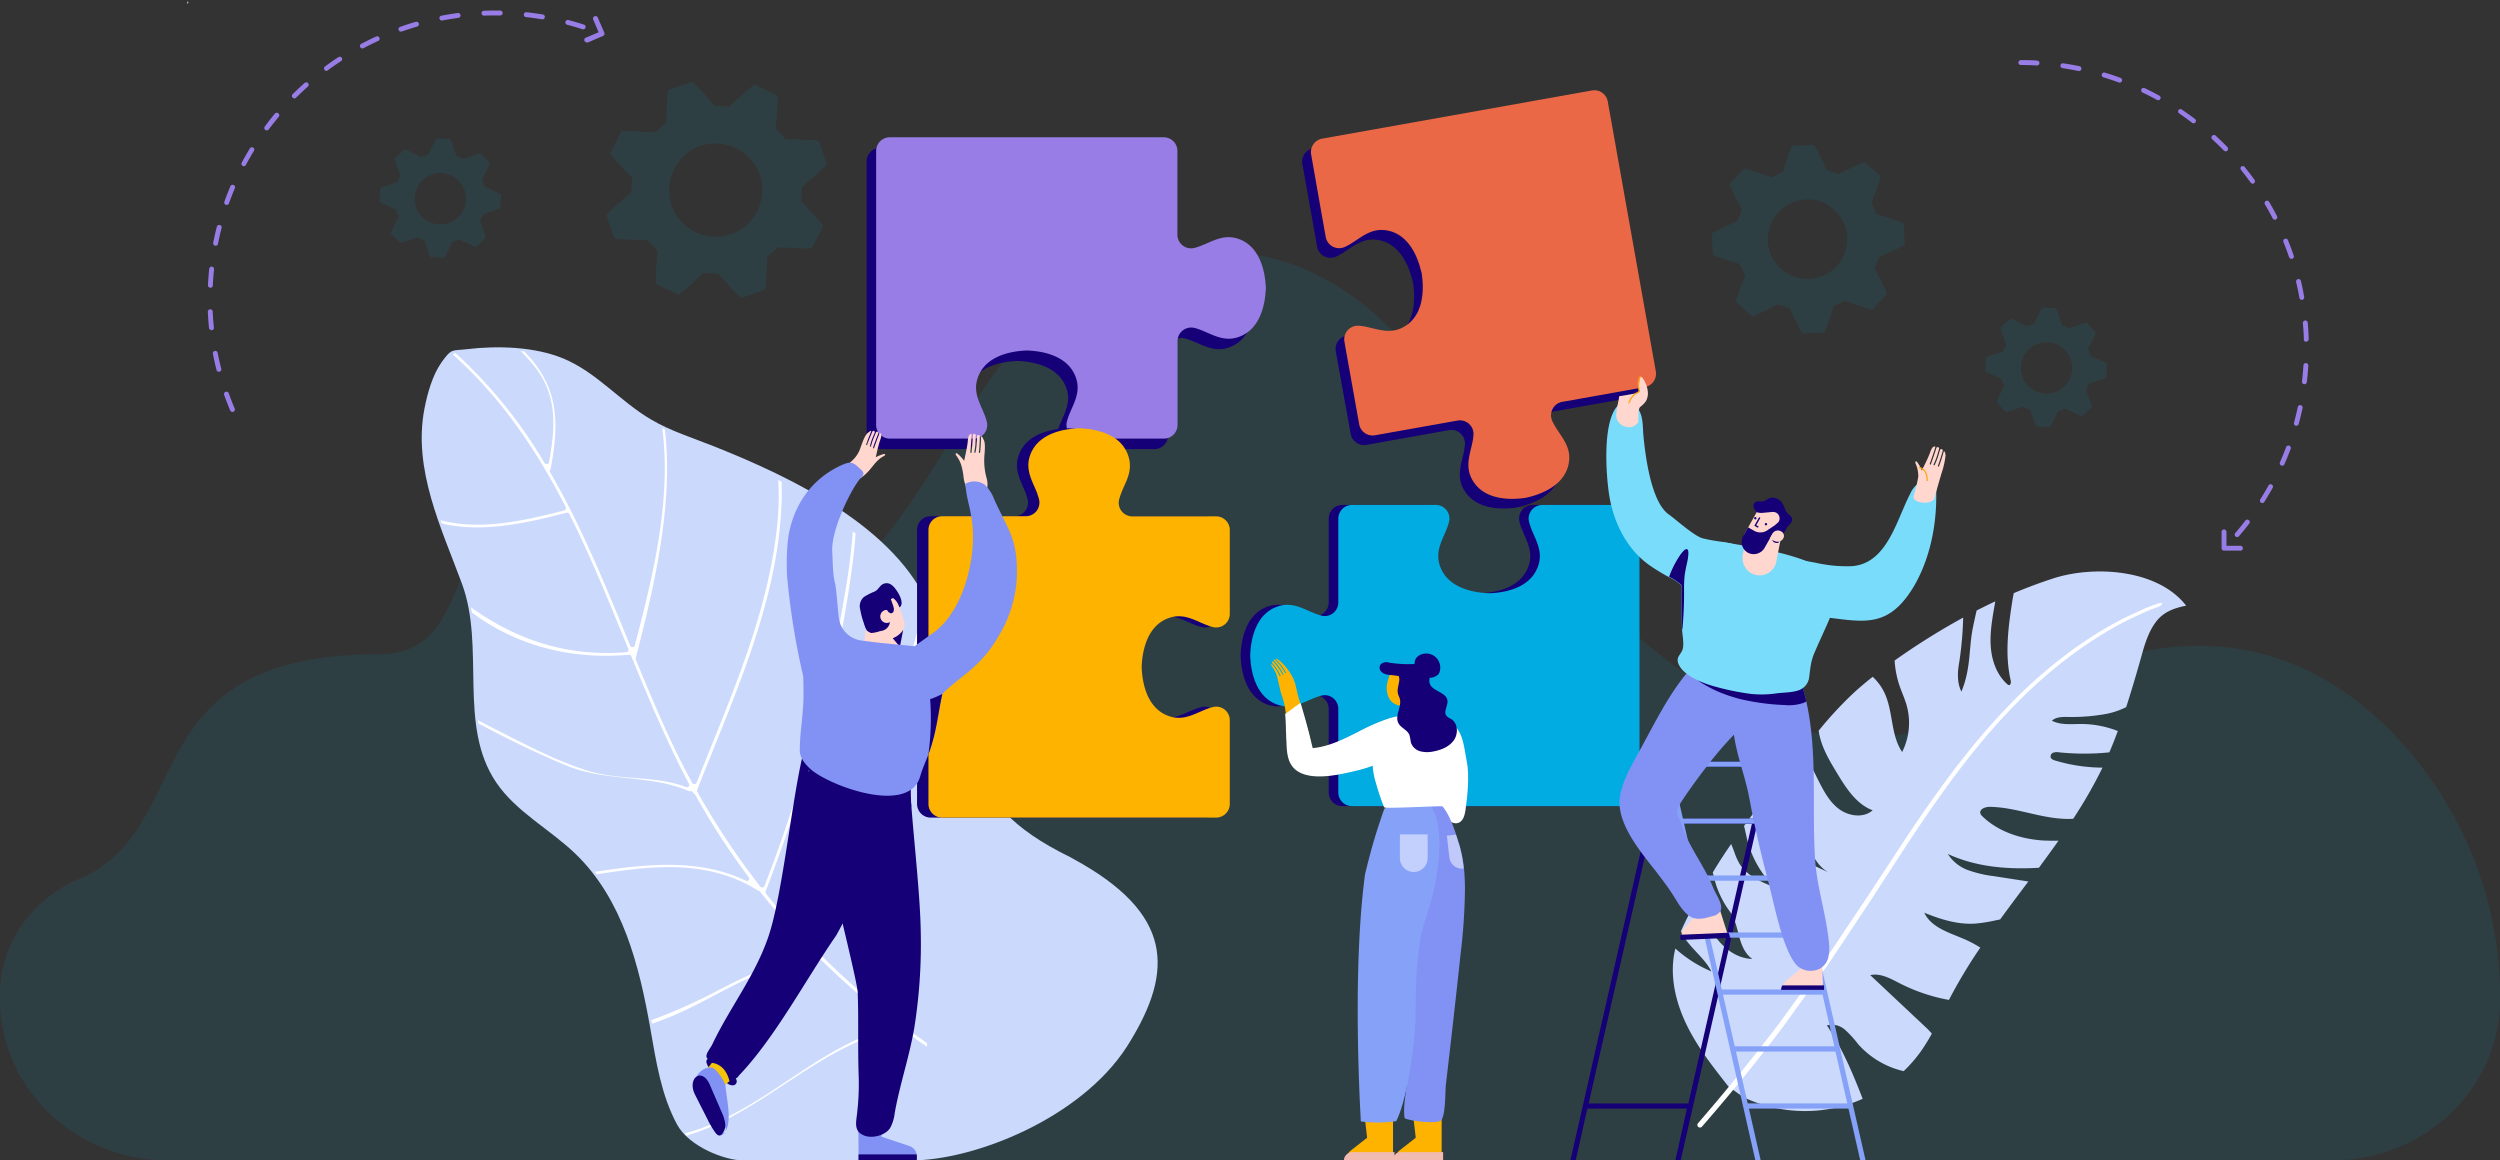 <svg id="Layer_1" data-name="Layer 1" xmlns="http://www.w3.org/2000/svg" viewBox="0 0 767 356"><rect x="0" y="0" width="767" height="356" fill="#333333" stroke="none"/><defs><style>.cls-1,.cls-20,.cls-21{fill:#00abe1;}.cls-1{opacity:0.1;}.cls-2{fill:#cad9fc;}.cls-3{fill:#fff;}.cls-4{fill:#ffd7cf;}.cls-5{fill:#150077;}.cls-6{fill:#eb6846;}.cls-7{fill:#987de6;}.cls-8{fill:#00ace2;}.cls-9{fill:#fdb300;}.cls-10{fill:#f2bbb1;}.cls-11{fill:#8292f4;}.cls-12{fill:#86a2f8;}.cls-13{opacity:0.53;}.cls-14{fill:#faf8ff;}.cls-15{fill:#7adcfb;}.cls-16{fill:#ffa300;}.cls-17{fill:#f6c50a;}.cls-18{fill:#a1dcff;}.cls-19,.cls-21{opacity:0.1;}</style></defs><title>bottom2</title><path class="cls-1" d="M653.35,200.72c-29.64,6.94-56.3,27.76-86.47,25.55-34.27-2.51-66.41-29.21-91.11-58C450.17,138.36,423.43,56.86,345,81.79c-37.12,11.81-50.68,56.57-76.28,86.44C244,197.06,199,154,164.74,156.53c-30.17,2.21-17.89,44.19-48.4,44.19C40,200.72,61,254.07,24.39,269.63,9.66,275.9-.09,289.64,0,305.12v1.29C0,333.8,23.06,356,51.56,356H715.44c28.5,0,51.61-22.2,51.61-49.59h0a116.37,116.37,0,0,0-32.63-81.08C716,206.26,689.88,192.17,653.35,200.72Z"/><g id="_编组_" data-name="&lt;编组&gt;"><path class="cls-2" d="M629.93,177.46q-6.15,2-12.1,4.51c-.24,1.12-.43,2.25-.6,3.36-1.18,7.76-2.12,15.76-.35,23.41.14.61,0,1.55-.6,1.44a1,1,0,0,1-.42-.24c-3.17-2.8-4.72-7.07-5.07-11.28s.37-8.43,1.09-12.6l.27-1.56q-2.88,1.35-5.73,2.81c-.38,1.69-.76,3.39-1.11,5.09-1.36,6.57-.54,12.51-3.55,19.79-1.35-2.69-1.22-5.89-.69-8.86a106.56,106.56,0,0,0,1.23-13.85,213.23,213.23,0,0,0-20.64,12.89l-.39.28a29.77,29.77,0,0,0,1.55,7.87c.66,1.92,1.53,3.78,2.1,5.74a20,20,0,0,1-1.34,14.46c-3.48-5.15-2.74-12.09-5.25-17.79a16.39,16.39,0,0,0-3.78-5.29c-2.19,1.72-4.33,3.52-6.36,5.43A118.57,118.57,0,0,0,558,224.13c0,.1,0,.2,0,.3.73,4.69,3.24,8.87,5.7,12.92,2.75,4.54,5.86,9.38,10.83,11.25-2.88,2.54-7.58,1.79-10.6-.6s-4.75-6-6.48-9.41a50.2,50.2,0,0,0-4.73-8l-.19.23c-3.47,4.37-7,8.78-10.5,13.27a27.38,27.38,0,0,0,4.15,5.84c1.89,2,4.18,3.54,5.9,5.65,3.18,3.92,4.4,9.67,8.86,12-4.3-1.88-8.75-3.87-11.81-7.44a50,50,0,0,1-4.41-7A43.06,43.06,0,0,0,540,246.8c-1.67,2.18-3.32,4.38-4.93,6.6.36,1.34.62,2.74.94,4.08a31.25,31.25,0,0,0,8.41,14.74c-4.12-1.64-8.54-3.53-10.81-7.34a19.71,19.71,0,0,1-1.48-3.36c-.33-.86-.65-1.73-1-2.59q-3,4.31-5.65,8.74c.1.36.19.73.28,1.09a29.11,29.11,0,0,0,3.73,9.12c.64,1,1.36,1.89,1.92,2.91,1.21,2.2,1.64,4.73,2.34,7.14s1.79,4.87,3.87,6.27c-5.6-.13-10.36-4.47-12.93-9.46a43.05,43.05,0,0,1-3.32-9.82l-.31.57a78.81,78.81,0,0,0-5.34,10.22c2,4.63,7,7.74,9.34,12.33A39,39,0,0,1,514,291c-.17.69-.31,1.38-.43,2.08-1.18,7.39.75,15,4.08,21.73s8,12.65,12.63,18.53l.65.46,3.9,2.79a44.16,44.16,0,0,0,30,2.88,44.65,44.65,0,0,0,6.63-2.35l-.3-.79c-2.92-7.54-6.14-15-10.66-21.74a6.07,6.07,0,0,1,5.55,1.34,32.28,32.28,0,0,1,4,4.39,26.68,26.68,0,0,0,14,8.31,42.43,42.43,0,0,0,5.5-6.4,56.17,56.17,0,0,0,3.14-5.12,25.88,25.88,0,0,0-2.13-2.19l-16.77-15.75c3.15-.7,6.26,1.08,9.14,2.56a54.91,54.91,0,0,0,15,5.05l.2-.39a155.52,155.52,0,0,1,9.43-15.66,34.22,34.22,0,0,0-4.62-2.48c-4.7-2.07-10.4-3.58-12.57-8.23,4.91,2,10.11,3.65,15.4,3.35a43,43,0,0,0,6.07-.92l1.8-.37c2.84-3.9,5.75-7.77,8.66-11.64l-10.49-1.62a36.66,36.66,0,0,1-8-1.86A12.29,12.29,0,0,1,597.6,262c8.64,4,18.36,4.8,27.94,4.23,2-2.75,4.06-5.51,6-8.31-1.52.05-3,0-4.58-.05-6.84-.43-13.79-2.62-18.72-7.38a2.18,2.18,0,0,1-.67-.95c-.34-1.29,1.49-2,2.82-2,7.69.07,15.05,3.31,22.73,3.67a28.62,28.62,0,0,0,2.93,0,141.33,141.33,0,0,0,9-15.7,51.38,51.38,0,0,1-14.57-2.19c-.55-.17-1.17-.41-1.34-1a1.24,1.24,0,0,1,.83-1.41,3.68,3.68,0,0,1,1.78-.09,76.21,76.21,0,0,0,15.4,0c.93-2.16,1.78-4.34,2.6-6.54a31,31,0,0,0-11.13-2.16c-3.08,0-6.36.4-9.09-1,1.12-1.08,2.85-1.16,4.41-1.17a59,59,0,0,0,12.67-1,25.09,25.09,0,0,0,5.7-2c1.68-5.16,3.19-10.37,4.67-15.58,1-3.66,2.12-7.41,4.38-10.47s5.4-4.25,8.95-5l.4-.08C662,174.57,642.45,173.41,629.93,177.46Z"/><path class="cls-3" d="M538.48,326.08q4.24-5.32,8.35-10.78l8-11.06,4-5.53,2-2.76,1.89-2.84,7.56-11.37,3.78-5.68,3.71-5.74,7.46-11.45c10-15.2,20.64-30.17,33.49-43.16a142.8,142.8,0,0,1,20.88-17.62A118.92,118.92,0,0,1,651.32,191c2-1.06,4.11-2,6.17-2.94,1-.47,2.08-.94,3.15-1.33s2.25-.61,2.8-1.61a2,2,0,0,0-.77-.12,40.69,40.69,0,0,0-6.32,2.46c-2.06.95-4.15,1.86-6.15,2.94a121,121,0,0,0-11.65,7.05A144.59,144.59,0,0,0,617.74,215c-12.82,12.9-23.46,27.75-33.51,42.88l-7.48,11.4L573,275l-3.8,5.67L561.63,292l-1.9,2.84-2,2.76-4,5.53-8,11q-4.14,5.43-8.39,10.77-8,10-16.39,19.71a.79.79,0,0,0,.07,1.12h0a.81.81,0,0,0,1.14-.07Q530.49,336.09,538.48,326.08Z"/></g><path class="cls-2" d="M329.42,263.57c-.28-.17-.57-.34-.87-.49C290.83,244.6,303,229,285.19,186.42,275,162,243.7,146.73,218.91,136.88c-6.45-2.56-13.15-4.65-19.1-8.13-9.54-5.59-16.8-14.57-27.07-18.8-8.74-3.61-20.16-3.94-29.5-2.82-4.67.56-4.61-.39-7.76,4-2.82,4-4.35,9.58-5.26,14.25-3.6,18.6,5.17,36.57,11.5,53.68,7.27,19.63-1.34,43.51,10.52,61,6.08,9,16.43,14.31,24.31,21.89,14.51,14,19.6,34.34,23,53.76,1.76,10,3.3,20.28,8.18,29.31,3.61,6.67,14.49,11,20.32,11h51.42c19.56,0,52-12.94,66.15-34.75.36-.58.73-1.15,1.09-1.74C359.9,297.92,360.14,280.33,329.42,263.57Z"/><path class="cls-3" d="M270.19,309.19s0-.08,0-.12c-5.37-21.31-1.86-44.23,1.23-64.45a453.35,453.35,0,0,1,12.95-58.09l-.66-.86a455.44,455.44,0,0,0-13.19,59c-3,19.35-6.32,41.28-1.82,61.91a.72.72,0,0,1-.35.77.81.81,0,0,1-.88-.08A229.45,229.45,0,0,1,235,274.15a.69.69,0,0,1-.11-.69c13.9-36,23-70.49,26.93-102.63.27-2.18.49-4.52.68-7.15l-.85-.69c-.31,4.42-.86,9.17-1.67,14.48a460.27,460.27,0,0,1-25.43,94.33.74.74,0,0,1-.59.47.79.79,0,0,1-.71-.28,229.39,229.39,0,0,1-19.34-29.11.72.72,0,0,1,0-.59c1.68-4.28,3.44-8.64,5.14-12.86,9.82-24.32,20-49.46,20.76-75.93.05-1.76,0-3.62,0-5.66l-.12-.06-.92-.54a90.61,90.61,0,0,1-.2,12.58C236.35,184,227.09,207,218.13,229.15q-2.22,5.47-4.39,10.95a.78.78,0,0,1-.66.46.75.75,0,0,1-.71-.38c-2.25-4.15-4.05-7.66-5.64-11-4.22-8.88-8.11-18.16-11.68-26.86a.64.64,0,0,1,0-.43c5.75-22.14,11.64-47.63,8.93-70.16l-.81-.38c3,22.68-3.3,47-8.4,66.63a.76.76,0,0,1-.68.55.75.75,0,0,1-.75-.45l-.64-1.55c-7.11-17.37-14.46-35.34-23.94-51.67a.69.69,0,0,1,.08-.81.48.48,0,0,0,.11-.21c2.78-14.7,2.34-25.33-8.09-36-.38,0-.76-.1-1.13-.13a52.93,52.93,0,0,1,4.94,5.61c6.61,8.91,5.48,18.94,3.77,28.46a.73.73,0,0,1-.61.58.77.77,0,0,1-.78-.35,145.49,145.49,0,0,0-27.12-33.51.48.48,0,0,0-.51-.12.58.58,0,0,0-.41.34s0,.08.11.2c13.32,12,24.28,26.84,34.47,46.67a.66.66,0,0,1,0,.61.74.74,0,0,1-.48.4c-12.63,3.27-25.92,6.18-37.92,3l.33,1c12.25,3,26.16-.14,38.26-3.29a.77.77,0,0,1,.88.39c6.39,12.72,11.91,26.22,17.24,39.27l.87,2.14a.66.66,0,0,1-.06.64.76.76,0,0,1-.57.34c-17.15,1.38-32.76-3.12-47.66-13.78.1.53.19,1.06.28,1.61,1,.71,1.79,1.29,2.59,1.83,13,8.77,28.71,12.62,45.57,11.14a.74.74,0,0,1,.76.45c5.14,12.54,10.7,25.82,17.23,38.26l.24.44.25.44a.7.7,0,0,1-.12.81.77.77,0,0,1-.83.18c-5-1.93-10.48-2.37-15.75-2.79-4.76-.38-9.67-.77-14.41-2.24-8.35-2.59-16.42-6.68-24.23-10.63l-3.13-1.59c-2.14-1.07-4.25-2.18-6.3-3.28l.12,1,.68.36c9.72,5.17,18.41,9.31,26.58,12.66,5.87,2.41,12.23,3.09,18.37,3.75,6.39.68,13,1.38,19.06,4.05a.34.34,0,0,0,.24,0,.83.83,0,0,1,.58,0,.71.71,0,0,1,.38.42.45.45,0,0,0,.25.24.8.8,0,0,1,.36.32,218.89,218.89,0,0,0,16.46,25.4.68.68,0,0,1,0,.88.78.78,0,0,1-.9.18c-14.8-7.14-31.46-4.93-46.3-2.74l.6.78c15.75-2.41,33.54-5,49.47,5a.47.47,0,0,0,.17.06.75.75,0,0,1,.44.27,227.13,227.13,0,0,0,17,19.08.69.69,0,0,1,.15.76.74.74,0,0,1-.65.45c-10.7.67-20,5.1-28.58,9.58A175.73,175.73,0,0,1,199.82,313c.07.36.13.72.2,1.08,2.44-.85,4.64-1.69,6.68-2.56,4.24-1.81,8.43-4,12.48-6.13,9.93-5.22,20.2-10.61,32.23-10.8l.1,0a.77.77,0,0,1,.7.19,233.61,233.61,0,0,0,22,19,.69.69,0,0,1,.27.71.74.74,0,0,1-.54.55c-12,2.95-22.14,9.73-32,16.28-8.71,5.8-17.71,11.8-28,15.24-1.2.4-2.46.78-3.83,1.15l.47.72c11.14-3.29,20.85-9.68,30.25-15.87,10.62-7,21.61-14.22,34.73-17.06l.11-.06a.82.82,0,0,1,.8.07c2.53,1.88,5.19,3.76,7.92,5.61V320c-4.94-3.39-9.64-6.87-14-10.35A.81.81,0,0,1,270.19,309.19Z"/><path class="cls-4" d="M114.74,209.25v0Z"/><path class="cls-4" d="M57.48,1.77h0Z"/><path class="cls-4" d="M57.51.45a.31.31,0,0,1,.27.37.31.31,0,0,1-.34.26Z"/><path class="cls-5" d="M505.37,116.84a4.2,4.2,0,0,1-3.39,4.88l-18.74,3.34-6.54,1.17a4.18,4.18,0,0,0-3.14,5.73c1.73,4,5.72,7.09,5.23,12.23-.65,6.83-7.21,10.15-13.27,11.46l-.34.07c-6.14.86-13.44,0-16.42-6.17-2.24-4.65.44-9,.69-13.29a4.18,4.18,0,0,0-4.94-4.29L438,133.14l-18.74,3.35a4.21,4.21,0,0,1-4.87-3.4L411,114.35l-1.17-6.54a4.18,4.18,0,0,1,4.29-4.93c4.34.24,8.64,2.92,13.28.68,6.24-3,7.05-10.42,6.15-16.59.07.33.13.65.19,1l-.35-2c.06.32.11.65.16,1-1.29-6.1-4.61-12.78-11.51-13.44-5.13-.49-8.24,3.51-12.22,5.24a4.19,4.19,0,0,1-5.74-3.15l-1.16-6.54-3.35-18.74a4.21,4.21,0,0,1,3.4-4.87L485.73,30.7a4.22,4.22,0,0,1,4.88,3.4Z"/><path class="cls-6" d="M508,113.9a4.19,4.19,0,0,1-3.4,4.87l-18.73,3.35-6.54,1.16a4.19,4.19,0,0,0-3.15,5.74c1.73,4,5.73,7.09,5.24,12.22-.66,6.83-7.21,10.16-13.27,11.47a2,2,0,0,1-.35.06c-6.14.86-13.43,0-16.41-6.17-2.24-4.64.44-8.94.68-13.28a4.18,4.18,0,0,0-4.93-4.29l-6.54,1.17-18.74,3.34a4.19,4.19,0,0,1-4.87-3.4l-3.35-18.73-1.16-6.54a4.18,4.18,0,0,1,4.29-4.94c4.33.25,8.63,2.92,13.28.69,6.24-3,7.05-10.42,6.14-16.59.07.32.14.65.2,1l-.35-2,.15,1c-1.29-6.11-4.61-12.78-11.5-13.44-5.14-.49-8.24,3.5-12.23,5.23a4.18,4.18,0,0,1-5.73-3.14l-1.17-6.54L402.26,47.4a4.19,4.19,0,0,1,3.4-4.87L488.4,27.76a4.19,4.19,0,0,1,4.87,3.4Z"/><path class="cls-5" d="M376.37,76.32c-5-1.39-8.72,2-12.95,3a4.17,4.17,0,0,1-5.09-4.1V49.54a4.2,4.2,0,0,0-4.2-4.2H270.08a4.2,4.2,0,0,0-4.2,4.2v84.05a4.2,4.2,0,0,0,4.2,4.2h25.67a4.18,4.18,0,0,0,4.11-5.09c-1-4.22-4.4-8-3-12.95,1.86-6.67,9-8.77,15.25-9l-1,0h2l-1,0c6.24.2,13.39,2.3,15.25,9,1.39,5-2,8.73-3,12.95a4.17,4.17,0,0,0,4.1,5.09h25.68a4.2,4.2,0,0,0,4.2-4.2V107.92a4.18,4.18,0,0,1,5.09-4.11c4.23,1,8,4.4,12.95,3,6.61-1.85,8.73-8.88,9-15.08a2,2,0,0,0,0-.35C385.1,85.2,383,78.16,376.37,76.32Z"/><path class="cls-7" d="M379.32,73.09c-5-1.38-8.73,2-13,3a4.18,4.18,0,0,1-5.09-4.1V46.32a4.2,4.2,0,0,0-4.2-4.2H273a4.2,4.2,0,0,0-4.2,4.2v84.05a4.2,4.2,0,0,0,4.2,4.2h25.67a4.18,4.18,0,0,0,4.11-5.09c-1-4.23-4.39-8-3-12.95,1.87-6.68,9-8.77,15.26-9l-1,0h2l-1,0c6.23.2,13.39,2.29,15.25,9,1.38,5-2,8.72-3,12.95a4.18,4.18,0,0,0,4.11,5.09h25.67a4.2,4.2,0,0,0,4.2-4.2V104.7a4.18,4.18,0,0,1,5.09-4.11c4.23,1,8,4.39,13,3,6.61-1.85,8.73-8.88,9-15.08v-.35C388.05,82,385.93,74.94,379.32,73.09Z"/><path class="cls-5" d="M500.09,159.12v84a4.2,4.2,0,0,1-4.2,4.2H411.84a4.2,4.2,0,0,1-4.2-4.2V217.5a4.22,4.22,0,0,0-2-3.61l-.35-.2a4,4,0,0,0-2.71-.3c-4.23,1-8,4.4-13,3-6.61-1.85-8.72-8.88-8.95-15.07a2.16,2.16,0,0,1,0-.36c.23-6.19,2.34-13.23,8.95-15.07,5-1.39,8.73,2,13,3a4,4,0,0,0,2.71-.3,3.9,3.9,0,0,0,.35-.19,4.23,4.23,0,0,0,2-3.61V159.12a4.26,4.26,0,0,1,.41-1.82c.06-.12.13-.24.2-.36l.11-.17a2.43,2.43,0,0,1,.24-.32c.08-.1.18-.2.27-.3a4.19,4.19,0,0,1,3-1.23h25.68a4.18,4.18,0,0,1,4.1,5.09c-1,4.23-4.39,8-3,13,1.87,6.67,9,8.77,15.26,9,6.23-.19,13.38-2.29,15.25-9,1.38-5-2-8.73-3-13a4.18,4.18,0,0,1,4.1-5.09h25.68A4.2,4.2,0,0,1,500.09,159.12Z"/><path class="cls-8" d="M503,159.12v84a4.2,4.2,0,0,1-4.2,4.2h-84a4.2,4.2,0,0,1-4.21-4.2V217.5a4.21,4.21,0,0,0-2-3.61l-.35-.2a4.06,4.06,0,0,0-2.72-.3c-4.22,1-8,4.4-12.95,3-6.61-1.85-8.73-8.88-9-15.07a2.16,2.16,0,0,1,0-.36c.23-6.19,2.35-13.23,9-15.07,5-1.39,8.73,2,12.95,3a4,4,0,0,0,2.72-.3l.35-.19a4.22,4.22,0,0,0,2-3.61V159.12a4.12,4.12,0,0,1,.42-1.82c.06-.12.12-.24.19-.36s.07-.11.11-.17l.24-.32.27-.3a4.19,4.19,0,0,1,3-1.23h25.67a4.18,4.18,0,0,1,4.1,5.09c-1,4.23-4.39,8-3,13,1.86,6.67,9,8.77,15.25,9,6.23-.19,13.39-2.29,15.25-9,1.39-5-2-8.73-3-13a4.19,4.19,0,0,1,4.11-5.09h25.68A4.2,4.2,0,0,1,503,159.12Z"/><path class="cls-5" d="M355.76,189.4c5-1.39,8.73,2,12.95,3a4.17,4.17,0,0,0,5.09-4.1V162.62a4.2,4.2,0,0,0-4.2-4.2H343.93a4.17,4.17,0,0,1-4.11-5.06v0c.11-.44.24-.87.39-1.3l.09-.26c.17-.47.35-.94.55-1.41l.25-.59c.33-.75.67-1.49,1-2.25.13-.33.26-.65.37-1l.24-.73.06-.22a2.81,2.81,0,0,0,.08-.31l.09-.34c0-.17.07-.34.1-.51s0-.22.05-.34a.28.28,0,0,0,0-.09c0-.12,0-.25.05-.37s0-.23,0-.34,0-.09,0-.14a8.66,8.66,0,0,0-.32-2.76l-.12-.4a1.72,1.72,0,0,0-.07-.21,10.2,10.2,0,0,0-2.46-4l-.21-.2c-.13-.13-.28-.26-.42-.38a11.24,11.24,0,0,0-1.37-1h0c-.23-.16-.48-.3-.73-.44a15.6,15.6,0,0,0-2.68-1.16c-.51-.18-1-.33-1.56-.46l-.29-.07a25.28,25.28,0,0,0-3.34-.55q-.92-.09-1.83-.12h-.34c-.58,0-1.17.06-1.76.12a25,25,0,0,0-3.53.58c-4.45,1.08-8.46,3.51-9.79,8.26a8.66,8.66,0,0,0-.31,2.81,10.18,10.18,0,0,0,.23,1.67l.09.41c0,.13.07.27.11.4s.16.54.25.8.1.26.14.39l.17.44c0,.12.09.23.14.35l.21.52.28.64.56,1.28c.22.52.44,1,.63,1.57l0,.08c0,.1.07.19.1.29a12,12,0,0,1,.38,1.3,0,0,0,0,1,0,0,4.18,4.18,0,0,1-4.11,5.06H285.55a4.2,4.2,0,0,0-4.2,4.2h0v84.06h0a4.2,4.2,0,0,0,4.2,4.2H369.6a4.2,4.2,0,0,0,4.2-4.2V221a4.17,4.17,0,0,0-5.09-4.1c-4.22,1-8,4.39-12.95,3-6.67-1.86-8.77-9-9-15.25C347,198.41,349.09,191.26,355.76,189.4Z"/><path class="cls-9" d="M359.26,189.4c5-1.39,8.73,2,12.95,3a4.17,4.17,0,0,0,5.09-4.1V162.62a4.2,4.2,0,0,0-4.2-4.2H347.43a4.17,4.17,0,0,1-4.11-5.06v0c.11-.44.24-.87.39-1.3l.09-.26c.17-.47.35-.94.55-1.41l.25-.59c.33-.75.67-1.49,1-2.25.13-.33.26-.65.37-1l.24-.73.06-.22a2.81,2.81,0,0,0,.08-.31l.09-.34c0-.17.07-.34.1-.51s0-.22.05-.34a.28.28,0,0,0,0-.09c0-.12,0-.25.05-.37s0-.23,0-.34,0-.09,0-.14a8.66,8.66,0,0,0-.32-2.76l-.12-.4a1.72,1.72,0,0,0-.07-.21,10.2,10.2,0,0,0-2.46-4l-.21-.2c-.13-.13-.28-.26-.42-.38a11.24,11.24,0,0,0-1.37-1h0c-.23-.16-.48-.3-.73-.44a15.6,15.6,0,0,0-2.68-1.16,15.82,15.82,0,0,0-1.57-.46l-.28-.07a25.28,25.28,0,0,0-3.34-.55q-.92-.09-1.83-.12h-.34c-.58,0-1.17.06-1.76.12a25,25,0,0,0-3.53.58c-4.45,1.08-8.46,3.51-9.79,8.26a8.66,8.66,0,0,0-.31,2.81,10.18,10.18,0,0,0,.23,1.67l.09.41c0,.13.07.27.11.4s.16.54.25.8.1.26.14.39l.17.44c0,.12.09.23.14.35l.21.52.28.64.56,1.28c.22.52.44,1,.63,1.57l0,.08c0,.1.07.19.1.29a12,12,0,0,1,.38,1.3,0,0,0,0,0,0,0,4.18,4.18,0,0,1-4.11,5.06H289.05a4.2,4.2,0,0,0-4.2,4.2h0v84.06h0a4.2,4.2,0,0,0,4.2,4.2H373.1a4.2,4.2,0,0,0,4.2-4.2V221a4.17,4.17,0,0,0-5.09-4.1c-4.22,1-8,4.39-12.95,3-6.67-1.86-8.77-9-9-15.25C350.49,198.41,352.59,191.26,359.26,189.4Z"/><path class="cls-3" d="M450,233.57c-.83-3.95-.92-9.18-4.79-11.77-2.88-1.93-5.79,1.22-7.2,3.53-4.48,7.38,0,20.14,5.82,25.82.94.92,2.25,1.73,3.51,1.34,1.47-.45,2-2.21,2.24-3.72C450.22,244.5,450.89,237.8,450,233.57Z"/><path class="cls-9" d="M412.94,356h14.44c0-.53,0-1.13,0-1.73s0-1.39,0-2l0-11.88h-8.95l1,8.67s-3,2.37-4.94,3.87a4.09,4.09,0,0,0-1.11,1.34A4.13,4.13,0,0,0,412.94,356Z"/><path class="cls-10" d="M412.3,356h15.53c0-.77,0-1.64,0-2.52H415A2.64,2.64,0,0,0,412.3,356Z"/><path class="cls-9" d="M427.86,356H442.3c0-.53,0-1.13,0-1.73s0-1.39,0-2l0-11.88h-8.95l1,8.67s-3,2.37-4.94,3.87a4.09,4.09,0,0,0-1.11,1.34A4.13,4.13,0,0,0,427.86,356Z"/><path class="cls-10" d="M427.22,356h15.53c0-.77,0-1.64,0-2.52H429.87a2.64,2.64,0,0,0-2.65,2.49Z"/><path class="cls-11" d="M449.44,273.33a176.78,176.78,0,0,1-1.32,19.23q-1.42,13.32-2.95,26.64-.78,6.8-1.58,13.6c-.24,2,0,10.14-1.69,11.08a4,4,0,0,1-1.71.36,29.09,29.09,0,0,1-8.61-.91A1,1,0,0,1,431,343a1,1,0,0,1-.16-.56c-.32-4.51.94-8.65,1-13.1a142.08,142.08,0,0,0-.8-14.73c-.95-9.85-2.4-19.7-2.13-29.62.33-11.79,3.11-23.36,5.88-34.84.81-3.37,4.36-6.24,7.36-3.19,2,2,3.47,5.71,4.53,8.93.37,1.11.68,2.17,1,3.09a40.7,40.7,0,0,1,1.44,7.19A65.19,65.19,0,0,1,449.44,273.33Z"/><path class="cls-12" d="M440.23,249.8a13.81,13.81,0,0,0-1-2.15,3.79,3.79,0,0,0-1.08-1.24,3.9,3.9,0,0,0-1.67-.53,17.54,17.54,0,0,0-11.71,2.19c-.35.8-.63,1.63-.89,2.42-.74,2.25-1.49,4.5-2.17,6.77-1.08,3.6-2,7.24-2.9,10.89-3.19,23.5-2.39,56.37-1.3,75.9a39,39,0,0,0,10.84-.08c3.43-6.62,5.68-23.69,5.87-31.12.23-9.57,0-19.05,2.41-28.38.77-3,1.84-5.87,2.63-8.85C441,268.89,443,257.16,440.23,249.8Z"/><path class="cls-5" d="M438.1,209.47h0a0,0,0,0,1,0,0v5.47a0,0,0,0,1,0,0H435a0,0,0,0,1,0,0v-2.34A3.12,3.12,0,0,1,438.1,209.47Z" transform="translate(873.08 424.4) rotate(180)"/><polygon class="cls-9" points="431.01 219.57 431.01 211.41 433.91 210.74 435.55 210.37 436.41 219.46 436.37 219.57 431.01 219.57"/><path class="cls-5" d="M434.88,209.75v.75a4.57,4.57,0,0,1-.23,1.44,4.86,4.86,0,0,1-3.64,3.28v-4.8l2.9-.67Z"/><path class="cls-9" d="M425.68,209.23a6.6,6.6,0,0,0-.2,1.15c-.24,2.86.89,5.35,3.51,6a5.32,5.32,0,0,0,4.35-.81,6.43,6.43,0,0,0,2.57-3.71,13.84,13.84,0,0,0,.35-1.77v0a5.71,5.71,0,0,0-4-6.06,5.33,5.33,0,0,0-4,.58l-.1.06C426.82,205.48,426.13,207.52,425.68,209.23Z"/><path class="cls-5" d="M424.87,206.76a2.83,2.83,0,0,1-.93-.55,1.81,1.81,0,0,1-.5-2.18,2.42,2.42,0,0,1,2.61-.75,37.72,37.72,0,0,0,7.88.44,4.17,4.17,0,0,1,4.17,4.16v2.76l-2-1.07a5.17,5.17,0,0,1-.14,1.09,7.47,7.47,0,0,0-2,1.05c-1.68-1.36-2.52-3.73-4.75-4.27a27.67,27.67,0,0,0-3-.37A5.73,5.73,0,0,1,424.87,206.76Z"/><path class="cls-5" d="M437.93,211.79a2.09,2.09,0,1,1-2.09-2.08A2.09,2.09,0,0,1,437.93,211.79Z"/><path class="cls-9" d="M437.39,211.21a2.09,2.09,0,1,1-2.08-2.08A2.08,2.08,0,0,1,437.39,211.21Z"/><path class="cls-5" d="M437.71,207.83a3.8,3.8,0,0,0,3.55-.94,2,2,0,0,0,.41-.76,4.32,4.32,0,0,0-5.39-5.44,3.41,3.41,0,0,0-1.85,1.3,3.12,3.12,0,0,0,.18,3.46,4.14,4.14,0,0,0,3.18,1.59c.69,0-.74.58-.08.79Z"/><path class="cls-9" d="M415.82,236.36c5.64-1.3,11.18-3.68,15.41-7.73a8.74,8.74,0,0,0,2.54-3.63c.4-1.32.09-3.61-1.16-4.55a2.72,2.72,0,0,0-.5-.29c-1.72-.78-4.45,0-6.05.44-8,2.48-15,8.36-23.44,9.11-.14-.67-.32-1.33-.47-2-.35-1.54-.74-3.08-1.15-4.61-.65-2.43-1.35-4.84-2.06-7.26-.18-.62-.36-1.26-.55-1.88-.58-2-.8-4.2-1.76-6.08-.23-.45-.48-.9-.75-1.33a16.61,16.61,0,0,0-3.41-3.94,2.55,2.55,0,0,0-.89-.51h0a.13.13,0,0,0-.09.24,15.66,15.66,0,0,1,3,3.94.14.14,0,0,1-.06.21.14.14,0,0,1-.2-.07,15.24,15.24,0,0,0-3.14-4.07.14.14,0,0,0-.17,0l-.12.1a.14.14,0,0,0,0,.21,17.18,17.18,0,0,1,2.91,4.13.15.15,0,0,1-.05.21.15.15,0,0,1-.21-.07,16.72,16.72,0,0,0-2.85-4,.13.13,0,0,0-.21,0c-.05.07-.1.16-.15.24a.14.14,0,0,0,0,.16,15,15,0,0,1,2.62,3.93.15.15,0,0,1-.08.2.16.16,0,0,1-.2-.09,13.58,13.58,0,0,0-2.32-3.55.13.13,0,0,0-.24.08c0,.49.54,1,.77,1.37a11.38,11.38,0,0,1,.92,1.93l0,.08c.64,2.08.89,4.31,1.64,6.36a21.63,21.63,0,0,1,1.13,5.48c.19,2.2.19,4.43.3,6.57.22,4.22-.21,9.08,4.28,11.25C403.76,239.21,411,237.49,415.82,236.36Zm-14.11-8a.88.88,0,0,1,0-.16c0,.08,0,.16.05.24Z"/><path class="cls-3" d="M415.65,236.56l.21-.05c6.43-1.49,11.64-4.1,15.48-7.77a9.1,9.1,0,0,0,2.58-3.69c.44-1.48.05-3.78-1.22-4.72a2.65,2.65,0,0,0-.52-.31c-1.73-.78-4.34-.13-6.16.43a61.89,61.89,0,0,0-9.33,4.08c-4.41,2.23-9,4.54-13.95,5-.08-.35-.16-.7-.25-1s-.13-.53-.19-.79c-.33-1.43-.71-2.94-1.16-4.61-.62-2.34-1.3-4.67-2.05-7.26l-.06-.2-.17.11c-.95.6-1.95,1.34-2.91,2.07-.52.39-1.05.79-1.57,1.16l-.08.05v.09c.13,1.39.17,2.81.22,4.19,0,.78.05,1.59.09,2.37,0,.5,0,1,.06,1.51.13,3.9.26,7.92,4.3,9.88C403.68,239.34,410.88,237.67,415.65,236.56Z"/><path class="cls-3" d="M421.09,234.12a23.28,23.28,0,0,0,1.06,6.16q1,3.56,2.33,7a.83.83,0,0,0,.28.43,1,1,0,0,0,.55.11c6.21,0,11.23-.37,17.15-.47a2.76,2.76,0,0,0,2.77-2.3c.72-5.3,2-10.4.6-18.29-.3-1.74-.37-3.61-1.46-5.06-3.23-4.32-10.21-3-14.29-.77C424.94,223.74,421.08,228.43,421.09,234.12Z"/><path class="cls-5" d="M429.31,208.67c-.14,1.4-.75,2.81-.41,4.17.14.55.42,1,.57,1.6.64,2.44-1.61,5.15-.46,7.39.76,1.5,2.77,2.09,3.4,3.64a22.81,22.81,0,0,1,.45,2.33,4.19,4.19,0,0,0,2.93,2.71,8.74,8.74,0,0,0,4.13,0c2.37-.46,4.79-1.46,6.16-3.46s1.21-5.13-.83-6.43a5.11,5.11,0,0,1-1.48-1c-1-1.31.56-3.16.29-4.79-.44-2.63-5-2.76-5.49-5.39-.13-.71.11-1.44,0-2.16a3.4,3.4,0,0,0-2.63-2.69,9.88,9.88,0,0,0-4,0,20.56,20.56,0,0,0-4.1.71A4.27,4.27,0,0,1,429.31,208.67Z"/><g class="cls-13"><path class="cls-14" d="M433.74,267.52h0a4.25,4.25,0,0,1-4.25-4.25V256H438v7.31A4.25,4.25,0,0,1,433.74,267.52Z"/></g><g class="cls-13"><path class="cls-14" d="M449.06,266.48H449a3.9,3.9,0,0,1-4.33-3.42l-.78-6.68,2.8-.32c.37,1.12.68,2.2,1,3.12A42,42,0,0,1,449.06,266.48Z"/></g><g id="New_Symbol_127" data-name="New Symbol 127"><path class="cls-5" d="M543.61,233H542l-.15.67H511.27l.16-.67h-1.64l-6.44,28.27L481.79,356h1.64L487,340.12h30.54L514,356h1.64l11.47-50.39.23-1a.52.52,0,0,0,0-.11l.56-2.47,3.26-14.33.37-1.6,3.61-15.88.37-1.6,3.2-14.07.41-1.81.36-1.6,3.62-15.88.07-.34a.76.76,0,0,0,.16-.46.59.59,0,0,0,0-.13Zm-9.76,35.63h-.12l-.23,1.6-3.62,15.88h0l0,.08-.26,1.13-.08.38,0,.11-2.41,10.62-.82,3.6-4.7,20.63-3.62,15.88H487.4l17.21-75.59,2.32-10.21h30.55Zm4.06-17.8-.07.32H507.3l3.61-15.88h30.54Z"/><path class="cls-12" d="M546.55,286.08H529.88l0,.08-.26,1.13-.08.38h17.54C546.89,287.16,546.72,286.62,546.55,286.08ZM559,297.39l-.13-.57L557.34,290l-.65-2.84a.72.72,0,0,0,.06-.29.8.8,0,0,0-.25-.58l-3.69-16.24a.79.79,0,0,0,.35-.66.81.81,0,0,0-.68-.79l-3.75-16.46a.85.85,0,0,0,0-.23.76.76,0,0,0-.22-.54L544.36,233h-1.64l.16.67H512.33l-.15-.67h-1.64l.31,1.34a.57.57,0,0,0,0,.13.81.81,0,0,0,.14.46l.08.34,3.61,15.88.37,1.6,5.43,23.87,1.19,5.23,1.06,4.66.25,1.1.11.49L526.26,302l.82,3.6L538.55,356h1.63l-3.61-15.88h30.54L570.72,356h1.64Zm-15.78-62.15,3.62,15.88H516.31l-1-4.41-2.61-11.47ZM520.41,268.6h-.12l-2.5-11-1.11-4.9h30.54l3.61,15.88Zm1.68,7.91-1.43-6.31H551.2l3.61,15.88H524.27l-1-4.49Zm5.8,25.5-.81-3.6L524.7,288l-.07-.32h30.55l.52,2.33,1.72,7.55,1.08,4.76.22.95.07.29H528.24Zm.72,3.15h30.54L562.77,321H532.22Zm7.59,33.36-3.61-15.88h30.54l3.61,15.88Z"/><path class="cls-4" d="M547,303.27h12.24c0-.45,0-.95,0-1.47s0-1.17-.07-1.69l-.33-10.1H551.2l1.1,7.37s-2.48,2-4.07,3.29a3.21,3.21,0,0,0-.91,1.13A3.49,3.49,0,0,0,547,303.27Z"/><path class="cls-5" d="M546.44,303.69h13.17c0-.42,0-.89,0-1.37H546.82A2.85,2.85,0,0,0,546.44,303.69Z"/><path class="cls-11" d="M560.89,293.86a5.33,5.33,0,0,1-1.89,2.87l-.11.09a5.49,5.49,0,0,1-1.47.74,6.3,6.3,0,0,1-5.19-.62l-.21-.13c-1.95-1.41-3.58-4.95-5-9.13-.17-.52-.34-1.06-.51-1.6-1.69-5.56-3-11.85-4-15.64,0-.09-.05-.16-.07-.24-.14-.53-.28-1.07-.41-1.6-1.23-4.68-2.37-9.37-3.39-14.07-.14-.61-.26-1.21-.39-1.81s-.23-1.07-.34-1.6l-.06-.32c-.4-1.92-.77-3.86-1.13-5.78-.61-3.33-1.56-6.55-2.47-9.78l-.45-1.6a66.64,66.64,0,0,1-1.84-8.2l0-.18c-.8-5.62,0-8.79,1.9-10.79a8.38,8.38,0,0,1,2.34-1.66c3.23-1.63,8-2.23,13.82-4,.68-.21,1.38-.42,2.09-.66.05.15.11.31.16.47a57.87,57.87,0,0,1,1.89,6.55c3.53,15.46,1.72,32.86,2.69,48.19.54,8.68,3.24,16.48,4.18,25,0,.25.06.51.08.77A13.67,13.67,0,0,1,560.89,293.86Z"/><g id="_编组_2" data-name="&lt;编组&gt;"><path class="cls-4" d="M516.69,284.79c1.43-1.55,3.64-4,3.63-4l-1.77-4.11,8.23-.41,2.3,7.34c.21.6.42,1.28.64,2s.36,1.18.51,1.71l-14.14.6a3.76,3.76,0,0,1-.08-1.72A2.82,2.82,0,0,1,516.69,284.79Z"/><path class="cls-5" d="M515.62,288.38l15.21-.65c-.14-.48-.3-1-.47-1.58l-14.75.63A3,3,0,0,0,515.62,288.38Z"/></g><path class="cls-11" d="M552.8,212.5a12.71,12.71,0,0,0-1.41-2l-.4-.5c-.32-.39-.64-.77-.94-1.11-5.74-6.6-9.72-6.7-18.93-8.84a17.53,17.53,0,0,0-4.72-.57c2.17-1.24,4.18-2.52,3.53-2.36a16.25,16.25,0,0,0-5.85,2.86,5,5,0,0,0-2,1.52c-.08.1-.07.14,0,.15a46.82,46.82,0,0,0-3.67,3.78c-.32.37-.64.75-.95,1.13-5.63,6.85-9.77,15.21-13.92,22.82-2.47,4.53-5.25,9-6.39,14.15-1.34,5.95,2.23,12.27,6.22,17.75.42.58.84,1.14,1.26,1.69,1.59,2.08,3.16,4,4.46,5.74,1.44,1.9,2.87,3.8,4.15,5.81,1.45,2.28,2.74,4.77,4.9,6.4a4.88,4.88,0,0,0,1.47.75h0a6,6,0,0,0,2.07.19,9.83,9.83,0,0,0,1.59-.23c.75-.16,1.52-.38,2.28-.6a3.37,3.37,0,0,0,2.26-1.51c1-2-1.38-5.05-2.23-7.22-.27-.68-.57-1.37-.89-2.06-.25-.53-.52-1.07-.79-1.6-1.87-3.62-4.26-7.31-6.09-11a32.18,32.18,0,0,1-2-4.9c-.12-.38-.23-.76-.32-1.14-.1-.15-.19-.3-.28-.46a4.36,4.36,0,0,1-.69-2,4.92,4.92,0,0,1,.84-2.38s0,0,0,0c.88-1.5,4.16-6.31,8.13-11.43.41-.53.82-1.07,1.24-1.6a107.73,107.73,0,0,1,7.29-8.38c.6-.61,1.19-1.18,1.76-1.7a.66.66,0,0,0,.32.37,37.39,37.39,0,0,1,7.18,5c4.41-2.65,9.49-6.09,11.46-11.17,0,0,0,0,0,0a9.37,9.37,0,0,0,.57-2A4.85,4.85,0,0,0,552.8,212.5Z"/><path class="cls-5" d="M552.3,208.66a57.87,57.87,0,0,1,1.89,6.55,5.4,5.4,0,0,1-.9.45,14.05,14.05,0,0,1-5.79.65,71.43,71.43,0,0,1-13.61-1.84c-.88-.23-1.76-.48-2.63-.76a39.18,39.18,0,0,1-8.66-3.86,10,10,0,0,1-4.21-4.46q-.1-.3-.18-.6c-1.58-6.6,7.34-8.36,11.85-8.31a42.44,42.44,0,0,1,13.58,2.09,22.69,22.69,0,0,1,10.66,7.48A22.18,22.18,0,0,1,552.3,208.66Z"/><path class="cls-15" d="M582.41,186.08c-5.86,5.58-12.07,4.61-20.95,3.47h0a14.73,14.73,0,0,0-4.91-.09,8.2,8.2,0,0,1-.11,1.73c-.33,1.64-.66,3.28-1,4.92-6-2.56-13.12-2.32-19.64-2.32q-3.21,0-6.4-.22c-.19,0-.75-.09-.89-.1h0l-.7-.12c-1-.2-1.94-.53-2.91-.79l-.13,0-.07-.05a13.73,13.73,0,0,0-1.45-.81l-.13-.06-.06-.06c-.29-.3-.62-.59-.92-.88-.12-.13-.23-.26-.34-.4l0,0c-.29-.47-.59-.93-.84-1.42,0-.09-.32-.77-.38-.88-.19-.58-.37-1.17-.53-1.78a5.15,5.15,0,0,0-2.7-3.46,5,5,0,0,0-.58-2,4.35,4.35,0,0,0-.73-1,15.06,15.06,0,0,0-3.88-2.64,57.32,57.32,0,0,1-6.26-3.82c-6.77-4.85-10.79-12.87-12.15-21.09-1-6-2.4-23.89,3.13-28.25,1.94-1.54,5,0,6.11,2.17s1,4.82,1.19,7.29c.62,6.58,2.4,20.71,7.86,24.45,2,1.39,7.77,6.66,10.42,7.31,1.66.4,3.39.7,5.15.95h0a30.18,30.18,0,0,1,4.31.88c3.62,1,7,2.47,10.73,3.37s7.43,1.2,11.2,1.74c1.1.16,2.2.33,3.29.55A42.84,42.84,0,0,0,568,173.71c11-.68,13.82-14.17,18.12-22.36a7.39,7.39,0,0,1,2-2.69,4.58,4.58,0,0,1,5.64.6c.09.08.24.13.24.24C594.69,167.62,588.17,180.59,582.41,186.08Z"/><path class="cls-15" d="M563.07,184.13a26.21,26.21,0,0,1-1.65,5.41c-.38.94-.78,1.84-1.15,2.67-1.18,2.66-2.41,5.29-3.57,8-1.26,2.92-1.26,4.89-1.71,8a4.91,4.91,0,0,1-3.55,3.7c-1.91.58-4.54.56-6.35.81a31.76,31.76,0,0,1-7.92.17A76.17,76.17,0,0,1,526,210.59c-3.4-.91-9.23-3.16-10.9-6.58-1.23-2.5.75-3.1,1.18-5,.38-1.65-.08-3.93-.22-5.8,0-.17,0-.33,0-.49-.2-4.37-.23-8.76-.1-13.14l.09-2.45c.11-2.43.31-5,1.67-7,.09-.14.2-.28.3-.41a9.68,9.68,0,0,1,6.53-3.34,25.71,25.71,0,0,1,7.31.47l.69.12c7.18,1.22,14.41,2.46,21.24,5l1.27.49a15.85,15.85,0,0,1,6.36,4.13C563.26,178.78,563.52,181.44,563.07,184.13Z"/><path class="cls-4" d="M501.57,120.72c-1.61.32-3.22.62-4.86.84,0,.22.08-.24,0,.43-.2,1.57-1.24,5.07-.69,6.53a3.91,3.91,0,0,0,3.12,2.46,3.17,3.17,0,0,0,3.51-1.57q0-1.44,0-2.88s0-.06,0-.1a6.79,6.79,0,0,1,.36-1.32,8.56,8.56,0,0,0,.06-4.49Z"/><path class="cls-4" d="M539.31,158.38l-.59-.12c-.17.13-.34.27-.49.41,0,.21,0,.43,0,.64C538.63,159,539,158.7,539.31,158.38Z"/><path class="cls-4" d="M543.16,159.15a38,38,0,0,1-3.17,2.12c-1,.86-2,1.69-3,2.58l-.05.08a1.48,1.48,0,0,1-.54.47c-.25.25-.49.49-.72.75l-1,5.11a5.16,5.16,0,0,0,0,1.75,5.22,5.22,0,0,0,10.29.31L547.36,160Z"/><path class="cls-5" d="M543,165.2l-.43.76a5.32,5.32,0,0,1-1,1.33,5.66,5.66,0,0,1-6.56.84l3.17-5.66Z"/><path class="cls-5" d="M538.08,154.65a1.66,1.66,0,0,0,0,1.16,3.84,3.84,0,0,0,.71,1.13,1.47,1.47,0,0,1,.32.5,1.14,1.14,0,0,1,0,.55c-.27,1.3-1.26,2.67-.44,3.9a10.32,10.32,0,0,0,4.07,3.24,3.46,3.46,0,0,0,3,.29,3.9,3.9,0,0,0,1.53-1.91,10.33,10.33,0,0,0,.91-1.62.69.69,0,0,1,.11-.13c.7-.8,1.72-1.62,1.5-2.66-.19-.86-1.13-1.29-1.68-2-.1-.2-.22-.39-.34-.58-.22-.45-.35-.94-.55-1.4a4.26,4.26,0,0,0-1.74-2,3.36,3.36,0,0,0-1.43-.44,2.72,2.72,0,0,0-1.2.17c-.63.23-1.16.78-1.81.95a10.37,10.37,0,0,1-1.67,0,1.63,1.63,0,0,0-1.27.73C538.13,154.56,538.1,154.6,538.08,154.65Z"/><path class="cls-4" d="M547.49,161.25l-2.55,4.56a5.36,5.36,0,0,1-.58.83,4.51,4.51,0,0,1-.47.51l-.06,0h0a5.64,5.64,0,0,1-6.53.76l-.65-.36a3.08,3.08,0,0,1-1.18-4.19l3.51-6.27a3.66,3.66,0,0,1,5-1.41l2.37,1.33A3.09,3.09,0,0,1,547.49,161.25Z"/><polygon class="cls-5" points="539.34 161.92 538.23 161.3 539.71 158.66 540.09 158.87 538.82 161.13 539.55 161.54 539.34 161.92"/><path class="cls-5" d="M538.35,159.31h0a.36.36,0,0,1-.13-.49h0a.35.35,0,0,1,.49-.14h0a.37.37,0,0,1,.14.49h0A.38.38,0,0,1,538.35,159.31Z"/><path class="cls-5" d="M541.62,161.14h0a.37.37,0,0,1-.14-.49h0a.37.37,0,0,1,.5-.14h0a.36.36,0,0,1,.13.49h0A.36.36,0,0,1,541.62,161.14Z"/><path class="cls-5" d="M545.25,157.5a2.16,2.16,0,0,0-1.52-.43l-3,.28a4.35,4.35,0,0,1-1.72-.2l-.15-.7c1.12-1.11,2.41-2.08,4.06-1.95a7.5,7.5,0,0,1,2.76,1c.26.13.7.51,1,.54a.65.65,0,0,1,.33.1,2.85,2.85,0,0,0,.61,1.17,3.41,3.41,0,0,1,.82,2h0a4.41,4.41,0,0,1-1.17,3.19L546,164l-2.14-.31L541.42,168a3.85,3.85,0,0,1-5.07,1.62,3.74,3.74,0,0,1-1.53-5.15l1.49-2.67,1.9,1.06a3.82,3.82,0,0,0,4.25-.34l2.07-1.37,1.07-.94A2,2,0,0,0,545.25,157.5Z"/><path class="cls-5" d="M544.28,164.05l-.41.74a1.16,1.16,0,0,0,.44,1.58,1.75,1.75,0,0,0,1.32.15l1.37-2.46a1.22,1.22,0,0,0-.54-.63,1.61,1.61,0,0,0-2.18.62Z"/><path class="cls-4" d="M545.65,162.71h1.57a0,0,0,0,1,0,0v1.71a1.9,1.9,0,0,1-1.9,1.9h-.2a1.5,1.5,0,0,1-1.5-1.5v-.07a2,2,0,0,1,2-2Z" transform="translate(940.83 574.63) rotate(-150.74)"/><path class="cls-5" d="M518,169.73a14.43,14.43,0,0,1-.41,2.91c-.29,1.33-.59,2.67-.75,4a35.23,35.23,0,0,0-.17,4c0,.54,0,1.08,0,1.61q0,5.24-.48,10.44a2.23,2.23,0,0,1-.13.54c0-.17,0-.33,0-.49-.2-4.37-.23-8.76-.1-13.14a15.06,15.06,0,0,0-3.88-2.64,30.43,30.43,0,0,1,2.38-5.07C516.53,168.36,518,167.41,518,169.73Z"/></g><path class="cls-4" d="M596.91,139.6c-.21-.84-.08-.58-.21-.84,0-.08-.09-.15-.14-.23a.12.12,0,0,0-.21,0l-.21.71c-.41,1.39-.8,2.71-1.25,3.81a.19.19,0,0,1-.25.1.18.18,0,0,1-.1-.24c.44-1.09.83-2.4,1.24-3.78l.24-.8a.43.43,0,0,0-.17-.48h0a.44.44,0,0,0-.66.24q-.1.33-.21.69a21.81,21.81,0,0,1-1.42,3.88.14.14,0,0,1-.09.08.17.17,0,0,1-.17,0,.2.2,0,0,1-.07-.26,21.53,21.53,0,0,0,1.39-3.81c.09-.32.19-.63.28-.93a.44.44,0,0,0-.25-.54h0a.43.43,0,0,0-.58.27c-.51,1.66-1.07,3.32-1.67,4.94a.18.18,0,0,1-.1.11.22.22,0,0,1-.14,0,.19.19,0,0,1-.11-.25c.61-1.66,1.18-3.35,1.7-5.05a.2.2,0,0,0-.2-.25.94.94,0,0,0-.38.12c-.65.36-1,1.8-1.29,2.44-.49,1.23-1.35,3-2.31,4.86.13-.12-1.38-3.09-1.77-2.87a.44.44,0,0,0-.18.4,1.41,1.41,0,0,0,.14.44,9.16,9.16,0,0,1,.76,3.93,41.69,41.69,0,0,1-1.44,5.88h0a1,1,0,0,0,0,.29c0,1,1.49,1.77,3.32,1.76a4.1,4.1,0,0,0,3-1l0,0c0-.05,0-.1,0-.15a1,1,0,0,0,.22-.62s0-.07,0-.11c.67-2.42,1.36-4.85,2.08-7.26A25.12,25.12,0,0,0,596.91,139.6Z"/><path class="cls-16" d="M591.39,147.59l-.36-.06a4.26,4.26,0,0,0-.74-3,2.17,2.17,0,0,0-1.6-.89l0-.37a2.58,2.58,0,0,1,1.86,1A4.6,4.6,0,0,1,591.39,147.59Z"/><path class="cls-4" d="M505.54,120.05a8.67,8.67,0,0,0-1.73-4.26.38.38,0,0,0-.67.17,14.43,14.43,0,0,0-.22,4.15,8.4,8.4,0,0,0-2.24,3.49l.18-.14c-.28.76-.27,1.41.1,1.73,1.22,1.09,3.63-1.39,4.12-2.32A5,5,0,0,0,505.54,120.05Z"/><path class="cls-16" d="M499.46,124l.26-.76a5.42,5.42,0,0,1,2.79-3.1.57.57,0,0,0,.16-.09.41.41,0,0,0,0-.22l-.06-.5a7.17,7.17,0,0,1,.05-3.16,1.35,1.35,0,0,1,.67-.87l.16.34a1,1,0,0,0-.46.65,6.69,6.69,0,0,0-.05,3c0,.17.05.34.07.5a.72.72,0,0,1-.08.48.71.71,0,0,1-.3.23,5,5,0,0,0-2.53,2.68l.08.08Z"/><g id="New_Symbol_166" data-name="New Symbol 166"><path class="cls-5" d="M276.88,233.82l-16.27-5.62c-2-.68-4.46.1-6.81,1.52l2.11-5.94c-6.39,2.45-7.28-.89-9.08,5.71-3.61,13.28-6.61,44.54-11,57.62-4.17,12.38-11.81,21.75-17.34,33.39-.4.84-1.79,2.57-1.76,3.52,0,1.17,1.71,1.35,2.43,2.21a18.16,18.16,0,0,0,5,4.18,2.06,2.06,0,0,0,1.82.34c.41-.2.61-.69.94-1,10.76-11.33,20.06-28.77,29-41.84l.6-.88.19-.32,5.54-10.29,13-31.07,3.42-6.35s.05-.08.07-.13A3.63,3.63,0,0,0,276.88,233.82Zm-46,70.61c-1.82,7,4.35-13.83,1.38-7.3Z"/><path class="cls-5" d="M218.74,328.86l4.19,3.32a2.63,2.63,0,0,0,2.19.78,1.27,1.27,0,0,0,.9-1.4,3.26,3.26,0,0,0-.88-1.54c-1.11-1.3-4.27-5.3-6.38-5.43C215,324.37,217.35,327.76,218.74,328.86Z"/><path class="cls-17" d="M218.19,337a72.29,72.29,0,0,1,5.62-5.31c-.71-2.82-2.3-5.14-5.29-5.6h-.12c-1.8,2.34-3.5,4.55-4.15,5.3a2.11,2.11,0,0,0-.56,1,2.19,2.19,0,0,0,.32,1.28,10.21,10.21,0,0,0,2.12,2.77,4.44,4.44,0,0,0,1.65,1A6.4,6.4,0,0,1,218.19,337Z"/><path class="cls-11" d="M219.86,347.43a1.16,1.16,0,0,0,1.89.65,2.23,2.23,0,0,0,.71-1A1.91,1.91,0,0,1,219.86,347.43Z"/><path class="cls-11" d="M222.57,333.05v.05c-.33-1.64-2.91-5.3-4-5.52-2.63-.54-5.64,2.3-5.27,4.88.24,1.67,8.26,14.42,8.56,14.22a3.66,3.66,0,0,0,.9-.9,5.52,5.52,0,0,1-.28,1.28,2.33,2.33,0,0,0,.43-.61C224.44,343,222.84,336.73,222.57,333.05Z"/><path class="cls-5" d="M213.23,335.82l1.51,3,2.35,4.62a26.15,26.15,0,0,0,2.45,4.15c.33.41.78.85,1.3.76a1.23,1.23,0,0,0,.63-.39,4.15,4.15,0,0,0,1-3.38,12.08,12.08,0,0,0-1.1-3.45c-1.19-2.77-2.39-5.53-3.58-8.29C215.33,327.17,210.71,330.86,213.23,335.82Z"/><g id="New_Symbol_1" data-name="New Symbol 1"><path class="cls-11" d="M281.27,354.69V356H263.4v-1.82l-.06-14.52h7.11v9.08l8.61,2.89a3.25,3.25,0,0,1,2.18,2.55A4.38,4.38,0,0,1,281.27,354.69Z"/><polygon class="cls-11" points="270.44 339.66 270.44 347.83 263.36 347.83 263.33 339.66 270.44 339.66"/><path class="cls-5" d="M281.27,354.69V356H263.4v-1.82h17.84A4.38,4.38,0,0,1,281.27,354.69Z"/></g><path class="cls-18" d="M248.38,236.25c-.65,1-.48.13,0,0Z"/><path class="cls-5" d="M280.48,315.49c-1.49,8.7-4.48,17.4-6,26.11a12.17,12.17,0,0,1-1.38,4.45c-1.44,2.31-5.56,3.34-8,2.32-3.27-1.34-2.43-4.05-2.12-7a78,78,0,0,0,.47-11.18c-.32-8.57,0-17.12-.3-25.69a4.93,4.93,0,0,0-.05-.54c-1-7.38-11.9-48.92-12.23-56.36-.45-10.26-1.78-11.56-2.48-11.38a41.52,41.52,0,0,0,3-6c.78-1.84,2.19,1.16,3.93,3.43.93,1.22,2,2.22,3,2.15,3-.21,5.93,2.26,9,2.52,2.7.23,6-.51,8.86-.51a3.36,3.36,0,0,1,3.22,3.47l0,2.4c.05,1.24.12,2.49.22,3.73.76,10.33,2.69,27.57,2.85,37.92A163.44,163.44,0,0,1,280.48,315.49Z"/><path class="cls-5" d="M279.59,247.43c-1,0-2.06.07-3.1,0a39.29,39.29,0,0,1-16.39-4.19l-.43-.22c-2.57-1.27-6.51-3.13-8-5.62a3.57,3.57,0,0,1-.49-1.6,2.91,2.91,0,0,1,.69-.47l3.36-1.69c.93,1.22,2,2.22,3,2.15,3-.21,5.93,2.26,9,2.52,2.7.23,6-.51,8.86-.51a3.36,3.36,0,0,1,3.22,3.47l0,2.4C279.42,244.94,279.49,246.19,279.59,247.43Z"/><path class="cls-5" d="M274.87,180.87c-.93-1.29-2.08-2.29-3.6-1.83-1.37.42-1.61,1.81-2.9,2.43a19.41,19.41,0,0,0-3.31,1.68,3.74,3.74,0,0,0-1.14,3.85,23.7,23.7,0,0,0,1.6,5.41,3.49,3.49,0,0,0,1.92,2.21,2.74,2.74,0,0,0,3-1.78,4.06,4.06,0,0,0,.35-1.42c0-.56-.08-1.12-.07-1.68a3.21,3.21,0,0,1,1.37-2.72c1.16-.72,3.84,0,4.37-1.24C277.05,184.31,275.75,182.08,274.87,180.87Z"/><path class="cls-4" d="M276,198.47l-1.14,5.6c-3.55,1.21-9.86,3.08-10.65.83l1.85-15.6a5,5,0,0,1-.27-1.29,5.15,5.15,0,0,1,3.41-5.27h0a5.16,5.16,0,0,1,6.56,3.14l1.63,4.63a3.53,3.53,0,0,1-.34,2.73Z"/><path class="cls-5" d="M277.09,193.24l-1,5.23-2.2-2.67A6.44,6.44,0,0,0,277.09,193.24Z"/><path class="cls-5" d="M269.66,191.81a2,2,0,1,1-.21-2.78A2,2,0,0,1,269.66,191.81Z"/><path class="cls-5" d="M274.92,183.37s.41-.54.42-.52a50.79,50.79,0,0,1-5.65,2.36c.75,3.21-.69,3.61-2,4.59s-2.86.76-3.2-1.06a5.81,5.81,0,0,1,.63-3.55,9.43,9.43,0,0,1,3.77-3.51,6.62,6.62,0,0,1,5.07-.34C274.63,181.59,274.91,182.66,274.92,183.37Z"/><path class="cls-5" d="M270.09,193.65l-.16,0a10.09,10.09,0,0,1-2.69.56c-.4-.17-1.26-.58-1.43-1-1.38-3.13-.14-2.23.19-5.47.15-1.48,3-3.86,4.77-3.5s1.85,3.68,2.07,5.14a3.09,3.09,0,0,1-2.75,4.21Z"/><path class="cls-4" d="M273.6,190.41a2,2,0,1,1-.21-2.79A2,2,0,0,1,273.6,190.41Z"/><path class="cls-5" d="M273.09,183.2l1,2.82c.33.95.13,1.89-.45,2.09h0c-.59.21-1.34-.4-1.67-1.35l-.95-2.7Z"/><path class="cls-4" d="M261.62,141.16c-.29.28-.62.57-1,.89-1.82,1.51-3.81,3.39-3.68,5.74a1,1,0,0,0,.23.69,1.14,1.14,0,0,0,.89.21,12.54,12.54,0,0,0,7.57-3.29c2-1.82,3-4.15,5.47-5.44a1.13,1.13,0,0,0,.34-.23.37.37,0,0,0,.1-.38c-.14-.37-2.88.84-2.87,1,.42-1.87.8-3.57,1.16-4.71.18-.6.74-1.82.49-2.45a.89.89,0,0,0-.2-.29.17.17,0,0,0-.28.06c-.6,1.48-1.17,3-1.69,4.5a.18.18,0,0,1-.22.11.2.2,0,0,1-.09-.09.15.15,0,0,1,0-.13c.5-1.48,1.06-2.95,1.65-4.41a.4.4,0,0,0-.74-.29q-.17.39-.33.81a18.18,18.18,0,0,0-1.2,3.46.19.19,0,0,1-.2.14.15.15,0,0,1-.12-.1.12.12,0,0,1,0-.1,19.12,19.12,0,0,1,1.22-3.53l.25-.6a.4.4,0,0,0-.34-.54h0a.39.39,0,0,0-.4.24l-.28.69c-.5,1.21-1,2.34-1.29,3.35a.16.16,0,0,1-.31,0,.15.15,0,0,1,0-.13c.31-1,.79-2.17,1.29-3.38.09-.2.17-.41.26-.61a.11.11,0,0,0-.13-.14,1,1,0,0,0-.22.08c-.24.1,0,0-.63.46-1.09.81-1.82,3.32-2.29,4.51A9.16,9.16,0,0,1,261.62,141.16Z"/><path class="cls-4" d="M295.15,143.61c.18.73.31,1.48.42,2.24a10.47,10.47,0,0,0,1.51,4.79c1,1.36,3,2.17,4.44,1.3s1.7-3.22,1.24-5a20.15,20.15,0,0,1-.77-6.84c.08-1.32.46-4-.21-5.22-.42-.78-.23-.56-.42-.78l-.19-.19a.12.12,0,0,0-.2.09l0,.75c-.06,1.48-.11,2.87-.28,4.08a.19.19,0,0,1-.07.12.19.19,0,0,1-.15,0,.19.19,0,0,1-.16-.22c.16-1.18.22-2.57.28-4l0-.85a.42.42,0,0,0-.28-.43h0a.44.44,0,0,0-.59.4l0,.73a22.83,22.83,0,0,1-.43,4.19.3.3,0,0,1-.07.11.2.2,0,0,1-.31-.21,21.79,21.79,0,0,0,.42-4.11c0-.33,0-.67.05-1a.45.45,0,0,0-.4-.46.44.44,0,0,0-.5.42c-.09,1.76-.22,3.54-.41,5.29a.17.17,0,0,1-.07.13.18.18,0,0,1-.14,0,.19.19,0,0,1-.17-.21c.19-1.79.32-3.61.41-5.42a.19.19,0,0,0-.26-.19,1.13,1.13,0,0,0-.35.21c-.55.52-.55,2-.65,2.74-.18,1.33-.6,3.26-1.06,5.37.09-.15-2.14-2.7-2.47-2.39a.46.46,0,0,0-.08.44,1.67,1.67,0,0,0,.25.4A9.9,9.9,0,0,1,295.15,143.61Z"/><path class="cls-11" d="M290.65,205.37c-.3,2-.7,3.93-1.18,5.92l-.37,1.62c-1.35,6.17-1.61,10.63-3.75,17.11-.16.48-.33.95-.51,1.42-.85,2.26-1.89,4.49-2.51,6.71-3.43,12.17-28.1,2.8-33.62-2.16-1.69-1.53-3.32-3.47-3.34-5.75,0-5.16,1-10.53,1.12-15.79.07-2.3,0-4.61-.05-6.91A226.84,226.84,0,0,1,241.49,177a73.74,73.74,0,0,1,.26-11.51c1.4-10.39,7.36-18.84,16.83-22.95,2.83-1.22,3.5-.41,5.64,1.6a1.91,1.91,0,0,1,.68,1,1.63,1.63,0,0,1-.63,1.29c-2.81,2.86-9.35,16.05-8.94,22.82.16,2.77.15,7,.86,9.73.5,1.87.89,9.6,1.34,11.54a8,8,0,0,0,6.8,6c7,1,14.15,1.38,21.19,2.37a8.24,8.24,0,0,1,4,1.3C291.07,201.42,290.93,203.54,290.65,205.37Z"/><path class="cls-11" d="M272.36,215.68c2.66,12.24,11.45,2.85,15.53-1.55,6.52-7,12.59-8.58,18.76-19.44a38.12,38.12,0,0,0,5.27-16.79c.65-12.29-2.69-15.36-6.87-24.64a12.26,12.26,0,0,0-2.93-4.56,5.67,5.67,0,0,0-6-.26c.7,6,1.32,5.89,2.1,11.63,1.46,10.83-2.56,27.16-11.57,33.83C279.32,199.36,269.86,204.22,272.36,215.68Z"/><path class="cls-5" d="M289.1,212.91c-1.35,6.17-1.61,10.63-3.75,17.11-.16.48-.33.95-.51,1.42a83.07,83.07,0,0,0,.53-17.05C285.39,214.64,287.12,213.87,289.1,212.91Z"/></g><g class="cls-19"><path class="cls-20" d="M220.44,84s6.55,7.55,7,7.38l7.17-2.47c.5-.17.73-10.1.73-10.1l3.44-3s10.12.71,10.35.26l3.37-6.72c.23-.46-6.74-7.55-6.74-7.55l.29-4.48s7.78-6.55,7.62-7l-2.43-7c-.16-.48-10.24-.57-10.24-.57l-3-3.35s.86-10,.4-10.2l-6.79-3.2c-.47-.23-7.77,6.71-7.77,6.71l-4.55-.23s-6.56-7.56-7-7.39l-7.17,2.47c-.5.17-.73,10.1-.73,10.1l-3.43,3s-10.14-.71-10.37-.25L187.23,47c-.24.46,6.73,7.56,6.73,7.56l-.3,4.48s-7.77,6.54-7.61,7l2.42,7c.17.49,10.26.59,10.26.59l3,3.34s-.85,10-.4,10.19l6.79,3.22c.46.22,7.76-6.72,7.76-6.72Zm-5.23-39.31a14.31,14.31,0,1,1-9.16,18.29A14.48,14.48,0,0,1,215.21,44.65Z"/></g><path class="cls-21" d="M549.11,94.58s3.56,7.75,4,7.73l6.46-.32c.45,0,3-8.08,3-8.08l3.53-1.63s8.11,3,8.4,2.68l4.36-4.69c.3-.33-3.71-7.79-3.71-7.79l1.31-3.59s7.93-3.51,7.91-3.93l-.31-6.33c0-.43-8.25-2.91-8.25-2.91l-1.66-3.46s3.09-8,2.76-8.25l-4.79-4.25c-.33-.29-8,3.65-8,3.65l-3.66-1.28s-3.56-7.75-4-7.73l-6.46.31c-.44,0-3,8.09-3,8.09l-3.52,1.63s-8.12-3-8.42-2.68l-4.34,4.69c-.31.32,3.7,7.79,3.7,7.79l-1.32,3.59s-7.92,3.5-7.9,3.92l.31,6.33c0,.44,8.25,2.93,8.25,2.93l1.66,3.45s-3.08,8-2.76,8.24L537.49,97c.32.28,8-3.65,8-3.65Zm5.11-33.41A12.2,12.2,0,1,1,542.36,74,12.34,12.34,0,0,1,554.22,61.17Z"/><path class="cls-21" d="M633.77,125.34s4.83,2.49,5,2.31l3-2.7c.2-.18-1.75-5.21-1.75-5.21l1-2.18s5.21-1.58,5.22-1.86l.19-4c0-.27-5-2.48-5-2.48l-.83-2.28s2.54-4.72,2.35-4.92l-2.76-3c-.18-.2-5.32,1.69-5.32,1.69l-2.23-1s-1.62-5.1-1.9-5.11l-4.09-.2c-.27,0-2.53,4.89-2.53,4.89l-2.32.81s-4.82-2.49-5-2.31l-3,2.69c-.21.18,1.74,5.22,1.74,5.22l-1.05,2.19s-5.2,1.57-5.21,1.84l-.2,4c0,.27,5,2.49,5,2.49l.83,2.27s-2.54,4.72-2.35,4.93l2.76,3c.19.2,5.32-1.7,5.32-1.7l2.23,1s1.62,5.1,1.91,5.12l4.08.2c.28,0,2.53-4.89,2.53-4.89Zm2-12.24a7.89,7.89,0,1,1-7.5-8.09A7.81,7.81,0,0,1,635.72,113.1Z"/><path class="cls-21" d="M141,73.42s4.83,2.49,5,2.31l3-2.7c.2-.18-1.75-5.21-1.75-5.21l1.05-2.18s5.21-1.58,5.22-1.86l.19-4c0-.27-5-2.48-5-2.48L147.92,55s2.54-4.72,2.35-4.92l-2.76-3c-.18-.2-5.32,1.7-5.32,1.7l-2.23-1s-1.62-5.1-1.9-5.11l-4.09-.2c-.27,0-2.53,4.89-2.53,4.89l-2.32.81s-4.82-2.49-5-2.31l-3,2.69c-.21.18,1.74,5.22,1.74,5.22l-1,2.19s-5.2,1.57-5.21,1.84l-.2,4c0,.27,5,2.49,5,2.49l.83,2.27s-2.54,4.73-2.35,4.93l2.76,3c.19.2,5.32-1.7,5.32-1.7l2.23,1s1.62,5.11,1.91,5.12l4.08.2c.28,0,2.53-4.89,2.53-4.89Zm2-12.24a7.89,7.89,0,1,1-7.51-8.09A7.83,7.83,0,0,1,142.93,61.18Z"/><path class="cls-7" d="M686.35,164.77a.7.7,0,0,1-.49-.19.74.74,0,0,1-.08-1.05c1.08-1.26,2.13-2.55,3.13-3.85a.75.75,0,0,1,1.19.91c-1,1.33-2.09,2.64-3.18,3.91A.74.74,0,0,1,686.35,164.77Zm7.73-10.44a.72.72,0,0,1-.4-.12.74.74,0,0,1-.23-1c.88-1.4,1.73-2.83,2.52-4.26a.75.75,0,0,1,1-.3.76.76,0,0,1,.3,1c-.81,1.46-1.68,2.92-2.58,4.34A.73.73,0,0,1,694.08,154.33Zm6.11-11.46a.67.67,0,0,1-.31-.07.74.74,0,0,1-.38-1c.67-1.51,1.29-3.05,1.87-4.59a.75.75,0,1,1,1.4.53c-.58,1.56-1.22,3.13-1.9,4.67A.75.75,0,0,1,700.19,142.87Zm4.33-12.25-.2,0a.76.76,0,0,1-.52-.93c.43-1.58.82-3.2,1.16-4.81a.75.75,0,1,1,1.47.31c-.35,1.64-.75,3.29-1.19,4.9A.75.75,0,0,1,704.52,130.62ZM707,117.87h-.09a.75.75,0,0,1-.66-.83c.19-1.64.34-3.3.44-4.94a.75.75,0,0,1,1.5.09c-.1,1.67-.25,3.36-.45,5A.75.75,0,0,1,707,117.87Zm.56-13a.75.75,0,0,1-.75-.73c0-1.64-.15-3.31-.29-5a.75.75,0,0,1,.68-.81.74.74,0,0,1,.81.68c.15,1.67.25,3.36.3,5a.76.76,0,0,1-.73.78ZM706.2,92a.75.75,0,0,1-.74-.61c-.29-1.63-.63-3.26-1-4.85a.75.75,0,0,1,.55-.91.76.76,0,0,1,.91.56c.39,1.62.73,3.28,1,4.93a.75.75,0,0,1-.61.87ZM703,79.4a.75.75,0,0,1-.71-.51c-.53-1.55-1.11-3.11-1.73-4.64a.75.75,0,0,1,1.39-.57c.63,1.56,1.22,3.15,1.76,4.73a.75.75,0,0,1-.47,1A.67.67,0,0,1,703,79.4Zm-5.08-12a.77.77,0,0,1-.67-.4c-.74-1.46-1.55-2.92-2.39-4.34a.75.75,0,0,1,1.29-.76c.86,1.45,1.68,2.93,2.44,4.41a.75.75,0,0,1-.33,1A.68.68,0,0,1,697.88,67.45Zm-6.79-11.06a.77.77,0,0,1-.61-.31c-1-1.34-2-2.66-3-3.94a.74.74,0,0,1,.12-1,.75.75,0,0,1,1,.11c1.05,1.3,2.08,2.64,3.06,4a.75.75,0,0,1-.17,1A.72.72,0,0,1,691.09,56.39Zm-8.34-9.94a.74.74,0,0,1-.54-.23c-1.15-1.18-2.34-2.34-3.56-3.45a.76.76,0,0,1,0-1.06.75.75,0,0,1,1.06-.05c1.23,1.14,2.45,2.32,3.61,3.51a.75.75,0,0,1,0,1.06A.74.74,0,0,1,682.75,46.45ZM673,37.83a.72.72,0,0,1-.45-.15c-1.31-1-2.66-2-4-2.89a.75.75,0,0,1-.2-1,.74.74,0,0,1,1-.2c1.39.93,2.77,1.92,4.1,2.94a.75.75,0,0,1,.14,1A.76.76,0,0,1,673,37.83Zm-10.88-7.08a.65.65,0,0,1-.36-.1c-1.44-.79-2.93-1.55-4.42-2.26a.75.75,0,0,1-.35-1,.74.74,0,0,1,1-.35c1.51.72,3,1.49,4.49,2.3a.75.75,0,0,1-.36,1.41Zm-11.82-5.4a.85.85,0,0,1-.26-.05c-1.55-.57-3.13-1.1-4.7-1.58a.75.75,0,0,1,.43-1.44c1.6.49,3.21,1,4.79,1.61a.75.75,0,0,1-.26,1.46Zm-12.49-3.58a.39.39,0,0,1-.15,0c-1.61-.33-3.25-.62-4.88-.86a.75.75,0,0,1-.63-.85.73.73,0,0,1,.85-.63c1.66.24,3.33.54,5,.88a.75.75,0,0,1-.15,1.48ZM625,20.09h-.05c-1.63-.1-3.3-.14-4.95-.14a.75.75,0,0,1,0-1.5c1.68,0,3.37,0,5,.14a.75.75,0,0,1,.71.79A.76.76,0,0,1,625,20.09Z"/><path class="cls-7" d="M687.33,168.93h-5a.75.75,0,0,1-.75-.75v-5a.75.75,0,1,1,1.5,0v4.27h4.28a.75.75,0,0,1,0,1.5Z"/><path class="cls-7" d="M71.3,126.37a.75.75,0,0,1-.69-.46c-.65-1.55-1.26-3.13-1.82-4.7a.75.75,0,1,1,1.41-.5c.55,1.54,1.16,3.1,1.8,4.62a.75.75,0,0,1-.4,1A.8.8,0,0,1,71.3,126.37Zm-4.15-12.31a.74.74,0,0,1-.72-.56c-.42-1.63-.79-3.28-1.11-4.92a.75.75,0,1,1,1.47-.29c.31,1.61.68,3.24,1.09,4.83a.76.76,0,0,1-.54.92Zm-2.28-12.79a.75.75,0,0,1-.75-.67c-.17-1.66-.29-3.35-.36-5a.75.75,0,0,1,1.49-.07c.08,1.65.2,3.32.37,5a.75.75,0,0,1-.67.82Zm-.35-13h0a.74.74,0,0,1-.71-.78c.08-1.67.2-3.36.38-5A.76.76,0,0,1,65,81.8a.75.75,0,0,1,.67.83c-.17,1.64-.3,3.3-.37,4.94A.76.76,0,0,1,64.52,88.29Zm1.57-12.9H66a.75.75,0,0,1-.59-.88c.32-1.65.7-3.3,1.12-4.92a.75.75,0,0,1,.91-.54.73.73,0,0,1,.54.91c-.41,1.6-.78,3.22-1.1,4.84A.75.75,0,0,1,66.09,75.39Zm3.47-12.52a.78.78,0,0,1-.26,0,.75.75,0,0,1-.45-1c.56-1.58,1.18-3.16,1.83-4.7a.75.75,0,1,1,1.38.59c-.64,1.51-1.24,3.07-1.8,4.62A.75.75,0,0,1,69.56,62.87ZM74.82,51a.73.73,0,0,1-.35-.09.74.74,0,0,1-.31-1c.79-1.48,1.63-2.95,2.5-4.38a.76.76,0,0,1,1-.25.74.74,0,0,1,.25,1c-.85,1.4-1.68,2.85-2.46,4.3A.73.73,0,0,1,74.82,51Zm7-11a.73.73,0,0,1-.44-.15.74.74,0,0,1-.16-1c1-1.35,2-2.68,3.12-4a.75.75,0,0,1,1.15,1c-1,1.26-2.08,2.57-3.07,3.89A.74.74,0,0,1,81.77,40Zm8.5-9.82a.71.71,0,0,1-.53-.22.74.74,0,0,1,0-1.06c1.18-1.18,2.42-2.34,3.67-3.45a.77.77,0,0,1,1.06.06.76.76,0,0,1-.07,1.06C93.17,27.7,92,28.85,90.8,30A.74.74,0,0,1,90.27,30.22Zm9.86-8.44a.75.75,0,0,1-.45-1.36c1.35-1,2.75-2,4.15-2.86a.75.75,0,0,1,1,.22.76.76,0,0,1-.22,1c-1.38.89-2.75,1.84-4.08,2.81A.73.73,0,0,1,100.13,21.78Zm11-6.89a.75.75,0,0,1-.67-.4.75.75,0,0,1,.32-1c1.47-.78,3-1.53,4.52-2.22a.75.75,0,1,1,.62,1.36c-1.5.69-3,1.42-4.44,2.19A.89.89,0,0,1,111.14,14.89ZM123,9.7a.76.76,0,0,1-.71-.51.75.75,0,0,1,.46-.95c1.59-.56,3.2-1.08,4.8-1.54A.75.75,0,0,1,128,8.14c-1.57.46-3.16,1-4.72,1.51A.74.74,0,0,1,123,9.7ZM179,9l-.23,0c-1.57-.51-3.17-1-4.76-1.4a.74.74,0,0,1-.53-.91.75.75,0,0,1,.91-.54c1.62.43,3.25.9,4.84,1.42A.75.75,0,0,1,179,9ZM135.58,6.3a.75.75,0,0,1-.14-1.49c1.63-.31,3.31-.59,5-.81a.75.75,0,0,1,.85.64.77.77,0,0,1-.65.85c-1.63.22-3.28.49-4.89.79Zm30.83-.38h-.12c-1.62-.27-3.27-.5-4.91-.67a.75.75,0,0,1,.16-1.5c1.67.19,3.35.42,5,.69a.75.75,0,0,1-.13,1.49ZM148.48,4.8a.75.75,0,0,1,0-1.5c1.67-.07,3.37-.09,5-.06a.75.75,0,0,1,.74.76.76.76,0,0,1-.76.74c-1.65,0-3.32,0-5,.06Z"/><path class="cls-7" d="M180,13a.75.75,0,0,1-.29-1.44l3.94-1.66L182,6a.75.75,0,0,1,.4-1,.73.73,0,0,1,1,.4l2,4.63a.74.74,0,0,1-.4,1l-4.63,2A.75.75,0,0,1,180,13Z"/></svg>